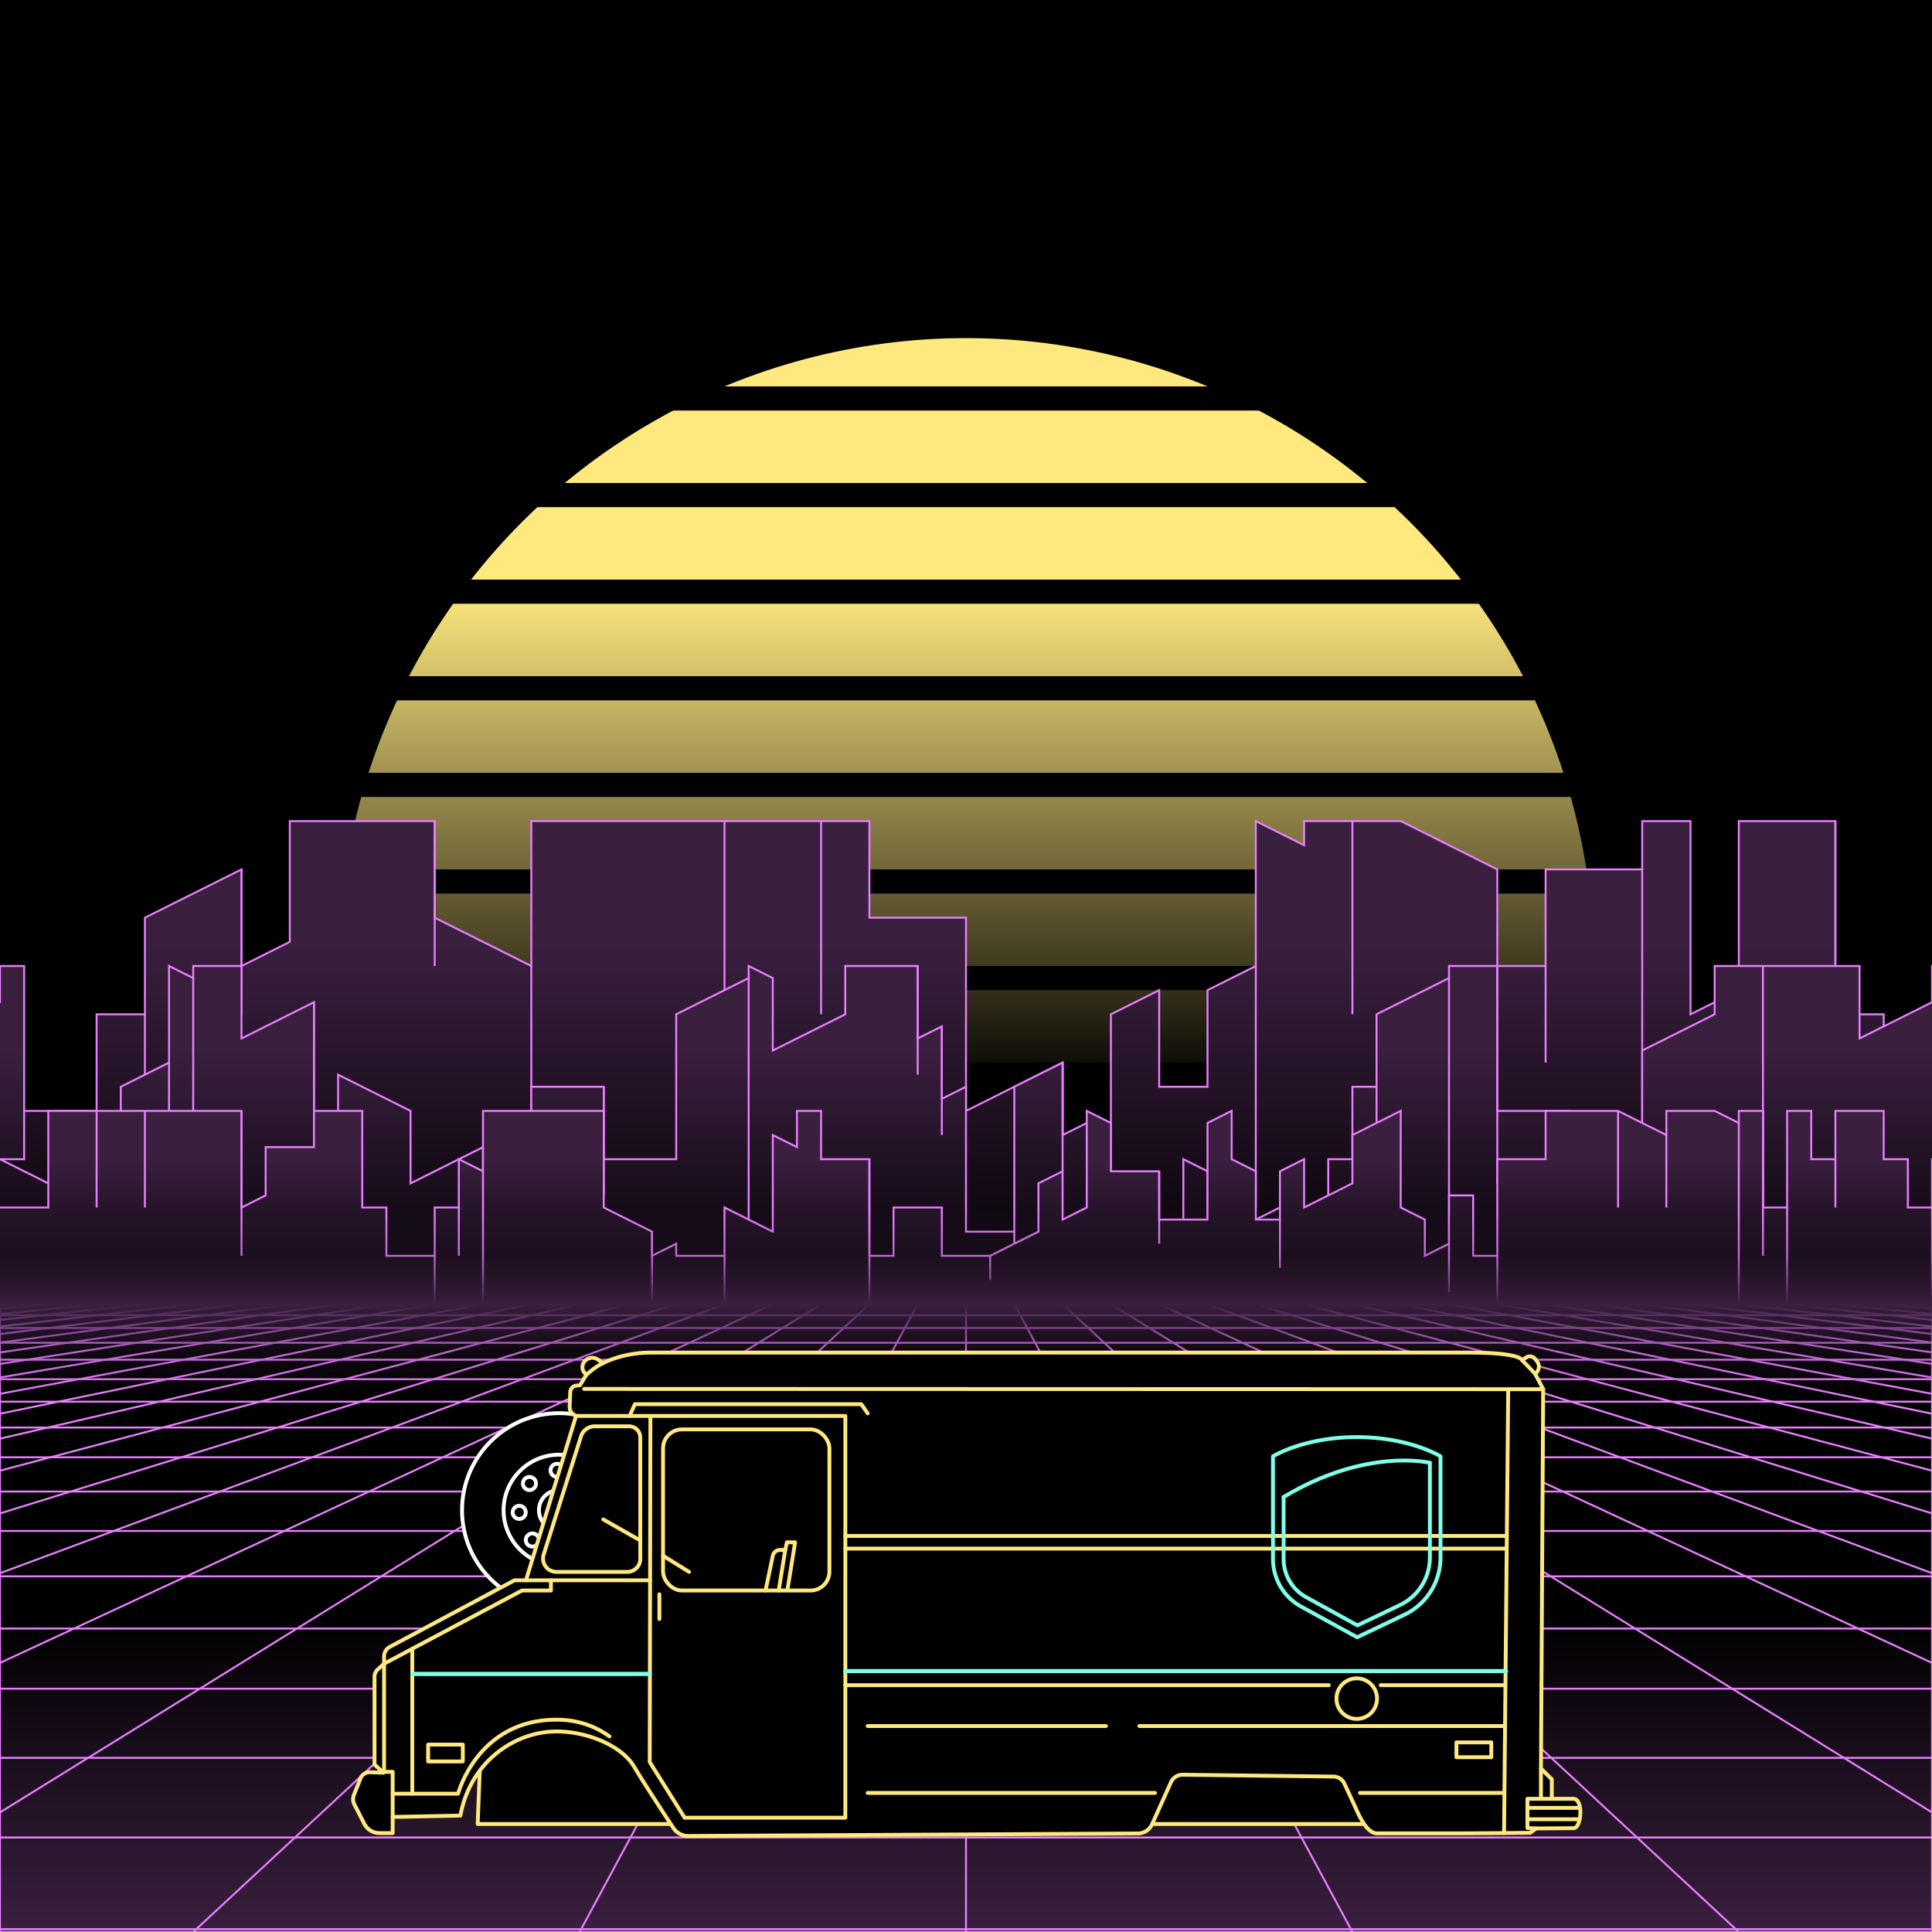 <svg xmlns="http://www.w3.org/2000/svg" viewBox="0 0 2000 2000" width="350" height="350">
    <defs>
        <linearGradient id="moon-grad" x1="0" x2="0" y1="0" y2="1">
            <stop offset="20%" stop-color="#ffe97f" stop-opacity="1"/>
            <stop offset="60%" stop-color="#ffe97f" stop-opacity="0"/>
        </linearGradient>

        <linearGradient id="star-grad" x1="0" y1="0" x2="1" y2="0">
            <stop offset="0%" stop-color="#ffffff" stop-opacity="0"/>
            <stop offset="80%" stop-color="#ffffff" stop-opacity=".5"/>
            <stop offset="100%" stop-color="#ffffff" stop-opacity="1"/>
        </linearGradient>

        <linearGradient id="bg-grad" x1="0" x2="0" y1="0" y2="1">
            <stop offset="25%" stop-color="#3a1f3f" stop-opacity="1"/>
            <stop offset="100%" stop-color="#000000" stop-opacity="1"/>
        </linearGradient>

        <linearGradient id="fog-grad" x1="0" x2="0" y1="0" y2="1">
            <stop offset="0%" stop-color="#3a1f3f" stop-opacity="0"/>
            <stop offset="25%" stop-color="#3a1f3f" stop-opacity=".25"/>
            <stop offset="50%" stop-color="#3a1f3f" stop-opacity="1"/>
            <stop offset="75%" stop-color="#3a1f3f" stop-opacity=".25"/>
            <stop offset="100%" stop-color="#3a1f3f" stop-opacity="0"/>
        </linearGradient>

        <linearGradient id="undergrid-grad" x1="0" x2="0" y1="0" y2="1">
            <stop offset="50%" stop-color="#000000" stop-opacity="1"/>
            <stop offset="100%" stop-color="#3a1f3f" stop-opacity="1"/>
        </linearGradient>

        <linearGradient id="flame-grad" x1="0" x2="1" y1="0" y2="0">
            <stop offset="0%" stop-color="#ffffff" stop-opacity="1"/>
            <stop offset="100%" stop-color="#0000ff" stop-opacity="0"/>
        </linearGradient>

        <linearGradient id="thrust-grad" x1="0" x2="0" y1="0" y2="1">
            <stop offset="0%" stop-color="#ffffff" stop-opacity="1"/>
            <stop offset="25%" stop-color="#ffffff" stop-opacity=".5"/>
            <stop offset="100%" stop-color="#ffffff" stop-opacity="0"/>
        </linearGradient>


        <style>
            #vmount                         {fill:url(#bg-grad); stroke:#e97fff; stroke-width:2px;}
            #sky, #moonstripes              {fill:#000000}
            .background                     {fill:url(#bg-grad); stroke:#e97fff; stroke-width:2px;}
            #mooncircle                     {fill:url(#moon-grad);}
            #grid                           {stroke-width:2px; fill:none; stroke:#e97fff;}
            #star                           {stroke-width:10px; fill:none; stroke:url(#star-grad); stroke-linecap:round;}
            #undergrid                      {fill:url(#undergrid-grad);}
            #fog                            {fill:url(#fog-grad);}
            #pink,#aqua                     {fill:none;  stroke-linecap:round; stroke-linejoin:round; stroke-width:4px;}
            #gleam                          {fill:none;  stroke-linecap:round; stroke-linejoin:round; stroke-width:25px; stroke:white;}
            #pink,#outline,#under           {stroke:#ffe97f;}
            #aqua, #gun, #frontgun          {stroke:#7fffe9;}                    
            #outline,#under,#gun,#frontgun  {fill:#000000; stroke-linecap:round; stroke-linejoin:round; stroke-width:4px;}
            .wheel                          {fill:#000000; stroke:#ffffff; stroke-width:4px;}
            #laser                          {stroke-width:15px; stroke:#7fffe9;}
            

            #gun, #frontgun                 {stroke:#ffffff;}

            #flame        				    {fill:url(#flame-grad); stroke:none; }
            #rocket                         {stroke:#ffffff; stroke-width:4px; fill:#000000;}
            .stripe                         {stroke:#7f0000;}
			#housing 					    {stroke:#ffffff;stroke-width:4px; fill:#000000}

            .jet                            {stroke:#7fffe9; stroke-width:4; fill:#000000}
            .thrust                         {fill:url(#thrust-grad);}

        </style>

    </defs>

    <g id="sky"><rect width="2000" height="2000"/></g>

    <g id="moon">
        <circle id="mooncircle" cx="1000" cy="1000" r="650"/>
        <g id="moonstripes">
            <animateTransform attributeName="transform" type="translate" from="0 50" to="0 150" dur="2s" repeatCount="indefinite"/>
            <rect x="0" y="0"     width="2000" height="25"/><rect x="0" y="100"   width="2000" height="25"/><rect x="0" y="200"   width="2000" height="25"/><rect x="0" y="300"   width="2000" height="25"/><rect x="0" y="400"   width="2000" height="25"/><rect x="0" y="500"   width="2000" height="25"/><rect x="0" y="600"   width="2000" height="25"/><rect x="0" y="700"   width="2000" height="25"/><rect x="0" y="800"   width="2000" height="25"/><rect x="0" y="900"   width="2000" height="25"/><rect x="0" y="1000"  width="2000" height="25"/><rect x="0" y="1100"  width="2000" height="25"/><rect x="0" y="1200"  width="2000" height="25"/>
        </g>
    </g>

    <g class="background" transform="translate(-2000 850)"><polygon points="0 300 100 300.0 100 200.0 150 200.0 150 100.0 250 50.0 250 150.0 300 125.0 300 0 350 0.0 350 0 450 0.0 450 100.0 550 150.0 550 0 650 0.0 650 0 750 0.0 750 0 850 0.0 850 0 900 0.0 900 100.0 1000 100.0 1000 300.0 1100 250.0 1100 400 1150 400.0 1150 200.0 1200 175.0 1200 275.0 1250 275.0 1250 175.0 1300 150.0 1300 0 1350 25.0 1350 0 1400 0.0 1400 0 1450 0.0 1450 0 1550 50.0 1550 150.0 1600 150.0 1600 50.0 1700 50.0 1700 0 1750 0.0 1750 200.0 1800 175.0 1800 0 1900 0.0 1900 200.0 1950 200.0 1950 300 2000 300 2000 300 2100 300.0 2100 200.0 2150 200.0 2150 100.0 2250 50.0 2250 150.0 2300 125.0 2300 0 2350 0.0 2350 0 2450 0.0 2450 100.0 2550 150.0 2550 0 2650 0.0 2650 0 2750 0.0 2750 0 2850 0.0 2850 0 2900 0.0 2900 100.0 3000 100.0 3000 300.0 3100 250.0 3100 400 3150 400.0 3150 200.0 3200 175.0 3200 275.0 3250 275.0 3250 175.0 3300 150.0 3300 0 3350 25.0 3350 0 3400 0.0 3400 0 3450 0.0 3450 0 3550 50.0 3550 150.0 3600 150.0 3600 50.0 3700 50.0 3700 0 3750 0.0 3750 200.0 3800 175.0 3800 0 3900 0.0 3900 200.0 3950 200.0 3950 300 4000 300 4000 500 0 500"/><g><line x1="150" y1="200.0" x2="150" y2="300.0"/><line x1="2150" y1="200.0" x2="2150" y2="300.0"/><line x1="250" y1="50.0" x2="250" y2="200.0"/><line x1="2250" y1="50.0" x2="2250" y2="200.0"/><line x1="450" y1="0.0" x2="450" y2="150.0"/><line x1="2450" y1="0.0" x2="2450" y2="150.0"/><line x1="550" y1="150.0" x2="550" y2="400.0"/><line x1="2550" y1="150.0" x2="2550" y2="400.0"/><line x1="750" y1="0.0" x2="750" y2="400.0"/><line x1="2750" y1="0.0" x2="2750" y2="400.0"/><line x1="850" y1="0.0" x2="850" y2="200.0"/><line x1="2850" y1="0.0" x2="2850" y2="200.0"/><line x1="1100" y1="250.0" x2="1100" y2="500.0"/><line x1="3100" y1="250.0" x2="3100" y2="500.0"/><line x1="1300" y1="150.0" x2="1300" y2="400.0"/><line x1="3300" y1="150.0" x2="3300" y2="400.0"/><line x1="1400" y1="0.0" x2="1400" y2="200.0"/><line x1="3400" y1="0.0" x2="3400" y2="200.0"/><line x1="1600" y1="150.0" x2="1600" y2="250.0"/><line x1="3600" y1="150.0" x2="3600" y2="250.0"/><line x1="1700" y1="50.0" x2="1700" y2="400.0"/><line x1="3700" y1="50.0" x2="3700" y2="400.0"/><line x1="1900" y1="0.0" x2="1900" y2="300.0"/><line x1="3900" y1="0.0" x2="3900" y2="300.0"/></g><animateTransform from="-2000 850" to="0 850" dur="15s" attributeName="transform" attributeType="XML" type="translate" repeatCount="indefinite"/></g><g class="background" transform="translate(-2000 850)"><polygon points="0 350 75 387.5 75 425 125 425.0 125 275.0 175 250.0 175 150 200 162.5 200 150 250 150.0 250 225.0 325 187.5 325 337.5 350 337.5 350 262.5 425 300.0 425 375.0 500 337.5 500 425 550 425 550 275 625 275.0 625 350.0 700 350.0 700 200.0 775 162.5 775 150 800 162.5 800 237.5 875 200.0 875 150 950 150.0 950 225.0 975 212.5 975 287.5 1000 275.0 1000 425.0 1050 425.0 1050 275.0 1100 250.0 1100 325.0 1125 312.5 1125 387.5 1150 387.5 1150 425 1225 425.0 1225 350.0 1250 362.5 1250 425 1275 425.0 1275 425 1325 400.0 1325 425 1375 425.0 1375 350.0 1400 350.0 1400 275.0 1425 275.0 1425 200.0 1500 162.5 1500 150 1550 150 1550 300 1625 300.0 1625 425 1700 387.5 1700 237.5 1775 200.0 1775 150 1825 150 1825 150 1900 150 1900 150 1925 150.0 1925 225.0 2000 187.5 2000 150 2025 150 2025 350 2000 350 2000 350 2075 387.5 2075 425 2125 425.0 2125 275.0 2175 250.0 2175 150 2200 162.5 2200 150 2250 150.0 2250 225.0 2325 187.5 2325 337.5 2350 337.5 2350 262.5 2425 300.0 2425 375.0 2500 337.5 2500 425 2550 425 2550 275 2625 275.0 2625 350.0 2700 350.0 2700 200.0 2775 162.5 2775 150 2800 162.5 2800 237.5 2875 200.0 2875 150 2950 150.0 2950 225.0 2975 212.5 2975 287.5 3000 275.0 3000 425.0 3050 425.0 3050 275.0 3100 250.0 3100 325.0 3125 312.5 3125 387.5 3150 387.5 3150 425 3225 425.0 3225 350.0 3250 362.5 3250 425 3275 425.0 3275 425 3325 400.0 3325 425 3375 425.0 3375 350.0 3400 350.0 3400 275.0 3425 275.0 3425 200.0 3500 162.5 3500 150 3550 150 3550 300 3625 300.0 3625 425 3700 387.5 3700 237.5 3775 200.0 3775 150 3825 150 3825 150 3900 150 3900 150 3925 150.0 3925 225.0 4000 187.5 4000 150 4025 150 4025 350 4000 350 4000 500 0 500"/><g><line x1="125" y1="425.0" x2="125" y2="575.0"/><line x1="2125" y1="425.0" x2="2125" y2="575.0"/><line x1="175" y1="250.0" x2="175" y2="450.0"/><line x1="2175" y1="250.0" x2="2175" y2="450.0"/><line x1="200" y1="162.5" x2="200" y2="450.0"/><line x1="2200" y1="162.5" x2="2200" y2="450.0"/><line x1="325" y1="187.5" x2="325" y2="412.5"/><line x1="2325" y1="187.5" x2="2325" y2="412.5"/><line x1="550" y1="425" x2="550" y2="575.0"/><line x1="2550" y1="425" x2="2550" y2="575.0"/><line x1="625" y1="275.0" x2="625" y2="387.5"/><line x1="2625" y1="275.0" x2="2625" y2="387.5"/><line x1="775" y1="162.5" x2="775" y2="450.0"/><line x1="2775" y1="162.5" x2="2775" y2="450.0"/><line x1="950" y1="150.0" x2="950" y2="262.5"/><line x1="2950" y1="150.0" x2="2950" y2="262.5"/><line x1="975" y1="212.5" x2="975" y2="325.0"/><line x1="2975" y1="212.5" x2="2975" y2="325.0"/><line x1="1050" y1="425.0" x2="1050" y2="575.0"/><line x1="3050" y1="425.0" x2="3050" y2="575.0"/><line x1="1100" y1="250.0" x2="1100" y2="362.5"/><line x1="3100" y1="250.0" x2="3100" y2="362.5"/><line x1="1275" y1="425.0" x2="1275" y2="462.5"/><line x1="3275" y1="425.0" x2="3275" y2="462.5"/><line x1="1325" y1="400.0" x2="1325" y2="500.0"/><line x1="3325" y1="400.0" x2="3325" y2="500.0"/><line x1="1375" y1="425.0" x2="1375" y2="500.0"/><line x1="3375" y1="425.0" x2="3375" y2="500.0"/><line x1="1425" y1="275.0" x2="1425" y2="350.0"/><line x1="3425" y1="275.0" x2="3425" y2="350.0"/><line x1="1500" y1="162.5" x2="1500" y2="450.0"/><line x1="3500" y1="162.5" x2="3500" y2="450.0"/><line x1="1550" y1="150" x2="1550" y2="375.0"/><line x1="3550" y1="150" x2="3550" y2="375.0"/><line x1="1625" y1="300.0" x2="1625" y2="500.0"/><line x1="3625" y1="300.0" x2="3625" y2="500.0"/><line x1="1700" y1="387.5" x2="1700" y2="537.5"/><line x1="3700" y1="387.5" x2="3700" y2="537.5"/><line x1="1825" y1="150" x2="1825" y2="450.0"/><line x1="3825" y1="150" x2="3825" y2="450.0"/></g><animateTransform from="-2000 850" to="0 850" dur="10s" attributeName="transform" attributeType="XML" type="translate" repeatCount="indefinite"/></g><g class="background" transform="translate(-2000 850)"><polygon points="0 400 50 400.0 50 300.0 100 300.0 100 300 125 300.0 125 300 150 300.0 150 300 200 300 200 300 250 300.0 250 400.0 275 387.5 275 337.5 325 337.5 325 300 375 300 375 400 400 400.0 400 450.0 450 450.0 450 400.0 475 400.0 475 350.0 500 362.5 500 300 550 300.0 550 300 600 300.0 600 300 625 300.0 625 400.0 675 425.0 675 450 700 437.5 700 450 750 450 750 400 800 425.0 800 325.0 825 337.5 825 300 850 300 850 350 900 350.0 900 450.0 925 450.0 925 400.0 975 400.0 975 450 1025 450 1025 450 1075 425.0 1075 375.0 1100 362.5 1100 412.5 1125 400.0 1125 300.0 1150 312.5 1150 362.5 1200 362.5 1200 412.5 1250 412.5 1250 312.5 1275 300.0 1275 350.0 1300 362.5 1300 412.5 1325 412.5 1325 362.5 1350 350.0 1350 400.0 1400 375.0 1400 325.0 1450 300.0 1450 400.0 1475 412.5 1475 450 1500 437.5 1500 387.5 1525 387.5 1525 450 1550 450.0 1550 350.0 1600 350.0 1600 300 1625 300.0 1625 300 1675 300 1675 300 1725 325.0 1725 300 1750 300.0 1750 300 1775 300.0 1775 300 1800 312.5 1800 300 1825 300.0 1825 400.0 1850 400.0 1850 300.0 1875 300.0 1875 350.0 1900 350.0 1900 300.0 1950 300.0 1950 350.0 1975 350.0 1975 400 2000 400 2000 400 2050 400.0 2050 300.0 2100 300.0 2100 300 2125 300.0 2125 300 2150 300.0 2150 300 2200 300 2200 300 2250 300.0 2250 400.0 2275 387.5 2275 337.5 2325 337.5 2325 300 2375 300 2375 400 2400 400.0 2400 450.0 2450 450.0 2450 400.0 2475 400.0 2475 350.0 2500 362.5 2500 300 2550 300.0 2550 300 2600 300.0 2600 300 2625 300.0 2625 400.0 2675 425.0 2675 450 2700 437.5 2700 450 2750 450 2750 400 2800 425.0 2800 325.0 2825 337.5 2825 300 2850 300 2850 350 2900 350.0 2900 450.0 2925 450.0 2925 400.0 2975 400.0 2975 450 3025 450 3025 450 3075 425.0 3075 375.0 3100 362.5 3100 412.5 3125 400.0 3125 300.0 3150 312.5 3150 362.5 3200 362.5 3200 412.5 3250 412.5 3250 312.5 3275 300.0 3275 350.0 3300 362.5 3300 412.5 3325 412.5 3325 362.5 3350 350.0 3350 400.0 3400 375.0 3400 325.0 3450 300.0 3450 400.0 3475 412.5 3475 450 3500 437.5 3500 387.5 3525 387.5 3525 450 3550 450.0 3550 350.0 3600 350.0 3600 300 3625 300.0 3625 300 3675 300 3675 300 3725 325.0 3725 300 3750 300.0 3750 300 3775 300.0 3775 300 3800 312.5 3800 300 3825 300.0 3825 400.0 3850 400.0 3850 300.0 3875 300.0 3875 350.0 3900 350.0 3900 300.0 3950 300.0 3950 350.0 3975 350.0 3975 400 4000 400 4000 500 0 500"/><g><line x1="100" y1="300.0" x2="100" y2="400.0"/><line x1="2100" y1="300.0" x2="2100" y2="400.0"/><line x1="150" y1="300.0" x2="150" y2="400.0"/><line x1="2150" y1="300.0" x2="2150" y2="400.0"/><line x1="250" y1="300.0" x2="250" y2="450.0"/><line x1="2250" y1="300.0" x2="2250" y2="450.0"/><line x1="450" y1="450.0" x2="450" y2="500.0"/><line x1="2450" y1="450.0" x2="2450" y2="500.0"/><line x1="475" y1="400.0" x2="475" y2="450.0"/><line x1="2475" y1="400.0" x2="2475" y2="450.0"/><line x1="500" y1="362.5" x2="500" y2="500.0"/><line x1="2500" y1="362.5" x2="2500" y2="500.0"/><line x1="675" y1="425.0" x2="675" y2="500.0"/><line x1="2675" y1="425.0" x2="2675" y2="500.0"/><line x1="750" y1="450" x2="750" y2="500.0"/><line x1="2750" y1="450" x2="2750" y2="500.0"/><line x1="900" y1="350.0" x2="900" y2="500.0"/><line x1="2900" y1="350.0" x2="2900" y2="500.0"/><line x1="1025" y1="450" x2="1025" y2="475.0"/><line x1="3025" y1="450" x2="3025" y2="475.0"/><line x1="1200" y1="362.5" x2="1200" y2="437.5"/><line x1="3200" y1="362.5" x2="3200" y2="437.5"/><line x1="1325" y1="412.5" x2="1325" y2="462.5"/><line x1="3325" y1="412.5" x2="3325" y2="462.5"/><line x1="1500" y1="437.5" x2="1500" y2="487.5"/><line x1="3500" y1="437.5" x2="3500" y2="487.5"/><line x1="1550" y1="450.0" x2="1550" y2="550.0"/><line x1="3550" y1="450.0" x2="3550" y2="550.0"/><line x1="1675" y1="300" x2="1675" y2="400.0"/><line x1="3675" y1="300" x2="3675" y2="400.0"/><line x1="1725" y1="325.0" x2="1725" y2="400.0"/><line x1="3725" y1="325.0" x2="3725" y2="400.0"/><line x1="1800" y1="312.5" x2="1800" y2="500.0"/><line x1="3800" y1="312.5" x2="3800" y2="500.0"/><line x1="1825" y1="300.0" x2="1825" y2="450.0"/><line x1="3825" y1="300.0" x2="3825" y2="450.0"/><line x1="1850" y1="400.0" x2="1850" y2="500.0"/><line x1="3850" y1="400.0" x2="3850" y2="500.0"/><line x1="1900" y1="350.0" x2="1900" y2="400.0"/><line x1="3900" y1="350.0" x2="3900" y2="400.0"/></g><animateTransform from="-2000 850" to="0 850" dur="5s" attributeName="transform" attributeType="XML" type="translate" repeatCount="indefinite"/></g>

    <g>
        <rect><animate id="fake" begin="4.9;swipe.end" dur=".1s" attributeName="visibility" from="hide" to="hide"/></rect>
        <path id="star" d="M-2425,799.8c616.2-355.8,1278-560.9,1942.8-627"/>
        <animateTransform id="swipe" attributeName="transform" type="rotate" from="0 0 5000" to="360 0 5000" dur="5s" begin="fake.end"/>
    </g>

    <g id="grid">
        <rect id="undergrid" x="0" y="1350" width="2000" height="650"/>
        <g id="hor">
            <line x1="0" y1="1350" x2="2000" y2="1350"></line><line x1="0" y1="1361.51" x2="2000" y2="1361.51"></line><line x1="0" y1="1374.758" x2="2000" y2="1374.758"></line><line x1="0" y1="1390.006" x2="2000" y2="1390.006"></line><line x1="0" y1="1407.557" x2="2000" y2="1407.557"></line><line x1="0" y1="1427.759" x2="2000" y2="1427.759"></line><line x1="0" y1="1451.01" x2="2000" y2="1451.01"></line><line x1="0" y1="1477.773" x2="2000" y2="1477.773"></line><line x1="0" y1="1508.576" x2="2000" y2="1508.576"></line><line x1="0" y1="1544.031" x2="2000" y2="1544.031"></line><line x1="0" y1="1584.84" x2="2000" y2="1584.84"></line><line x1="0" y1="1631.811" x2="2000" y2="1631.811"></line><line x1="0" y1="1685.874" x2="2000" y2="1685.874"></line><line x1="0" y1="1748.102" x2="2000" y2="1748.102"></line><line x1="0" y1="1819.725" x2="2000" y2="1819.725"></line><line x1="0" y1="1902.163" x2="2000" y2="1902.163"></line><line x1="0" y1="1997.05" x2="2000" y2="1997.05"></line>
        </g>
        <g id="ver">
            <line x1="0" y1="1350" x2="-7000.0" y2="2000"><animate attributeName="x1" values="0;50" dur="100ms" repeatCount="indefinite"/><animate attributeName="x2" values="-7000.0;-6600.0" dur="100ms" repeatCount="indefinite"/></line><line x1="50" y1="1350" x2="-6600.0" y2="2000"><animate attributeName="x1" values="50;100" dur="100ms" repeatCount="indefinite"/><animate attributeName="x2" values="-6600.0;-6200.0" dur="100ms" repeatCount="indefinite"/></line><line x1="100" y1="1350" x2="-6200.0" y2="2000"><animate attributeName="x1" values="100;150" dur="100ms" repeatCount="indefinite"/><animate attributeName="x2" values="-6200.0;-5800.0" dur="100ms" repeatCount="indefinite"/></line><line x1="150" y1="1350" x2="-5800.0" y2="2000"><animate attributeName="x1" values="150;200" dur="100ms" repeatCount="indefinite"/><animate attributeName="x2" values="-5800.0;-5400.0" dur="100ms" repeatCount="indefinite"/></line><line x1="200" y1="1350" x2="-5400.0" y2="2000"><animate attributeName="x1" values="200;250" dur="100ms" repeatCount="indefinite"/><animate attributeName="x2" values="-5400.0;-5000.0" dur="100ms" repeatCount="indefinite"/></line><line x1="250" y1="1350" x2="-5000.0" y2="2000"><animate attributeName="x1" values="250;300" dur="100ms" repeatCount="indefinite"/><animate attributeName="x2" values="-5000.0;-4600.0" dur="100ms" repeatCount="indefinite"/></line><line x1="300" y1="1350" x2="-4600.0" y2="2000"><animate attributeName="x1" values="300;350" dur="100ms" repeatCount="indefinite"/><animate attributeName="x2" values="-4600.0;-4200.0" dur="100ms" repeatCount="indefinite"/></line><line x1="350" y1="1350" x2="-4200.0" y2="2000"><animate attributeName="x1" values="350;400" dur="100ms" repeatCount="indefinite"/><animate attributeName="x2" values="-4200.0;-3800.0" dur="100ms" repeatCount="indefinite"/></line><line x1="400" y1="1350" x2="-3800.0" y2="2000"><animate attributeName="x1" values="400;450" dur="100ms" repeatCount="indefinite"/><animate attributeName="x2" values="-3800.0;-3400.0" dur="100ms" repeatCount="indefinite"/></line><line x1="450" y1="1350" x2="-3400.0" y2="2000"><animate attributeName="x1" values="450;500" dur="100ms" repeatCount="indefinite"/><animate attributeName="x2" values="-3400.0;-3000.0" dur="100ms" repeatCount="indefinite"/></line><line x1="500" y1="1350" x2="-3000.0" y2="2000"><animate attributeName="x1" values="500;550" dur="100ms" repeatCount="indefinite"/><animate attributeName="x2" values="-3000.0;-2600.0" dur="100ms" repeatCount="indefinite"/></line><line x1="550" y1="1350" x2="-2600.0" y2="2000"><animate attributeName="x1" values="550;600" dur="100ms" repeatCount="indefinite"/><animate attributeName="x2" values="-2600.0;-2200.0" dur="100ms" repeatCount="indefinite"/></line><line x1="600" y1="1350" x2="-2200.0" y2="2000"><animate attributeName="x1" values="600;650" dur="100ms" repeatCount="indefinite"/><animate attributeName="x2" values="-2200.0;-1800.0" dur="100ms" repeatCount="indefinite"/></line><line x1="650" y1="1350" x2="-1800.0" y2="2000"><animate attributeName="x1" values="650;700" dur="100ms" repeatCount="indefinite"/><animate attributeName="x2" values="-1800.0;-1400.0" dur="100ms" repeatCount="indefinite"/></line><line x1="700" y1="1350" x2="-1400.0" y2="2000"><animate attributeName="x1" values="700;750" dur="100ms" repeatCount="indefinite"/><animate attributeName="x2" values="-1400.0;-1000.0" dur="100ms" repeatCount="indefinite"/></line><line x1="750" y1="1350" x2="-1000.0" y2="2000"><animate attributeName="x1" values="750;800" dur="100ms" repeatCount="indefinite"/><animate attributeName="x2" values="-1000.0;-600.0" dur="100ms" repeatCount="indefinite"/></line><line x1="800" y1="1350" x2="-600.0" y2="2000"><animate attributeName="x1" values="800;850" dur="100ms" repeatCount="indefinite"/><animate attributeName="x2" values="-600.0;-200.0" dur="100ms" repeatCount="indefinite"/></line><line x1="850" y1="1350" x2="-200.0" y2="2000"><animate attributeName="x1" values="850;900" dur="100ms" repeatCount="indefinite"/><animate attributeName="x2" values="-200.0;200.0" dur="100ms" repeatCount="indefinite"/></line><line x1="900" y1="1350" x2="200.0" y2="2000"><animate attributeName="x1" values="900;950" dur="100ms" repeatCount="indefinite"/><animate attributeName="x2" values="200.0;600.0" dur="100ms" repeatCount="indefinite"/></line><line x1="950" y1="1350" x2="600.0" y2="2000"><animate attributeName="x1" values="950;1000" dur="100ms" repeatCount="indefinite"/><animate attributeName="x2" values="600.0;1000.0" dur="100ms" repeatCount="indefinite"/></line><line x1="1000" y1="1350" x2="1000.0" y2="2000"><animate attributeName="x1" values="1000;1050" dur="100ms" repeatCount="indefinite"/><animate attributeName="x2" values="1000.0;1400.0" dur="100ms" repeatCount="indefinite"/></line><line x1="1050" y1="1350" x2="1400.0" y2="2000"><animate attributeName="x1" values="1050;1100" dur="100ms" repeatCount="indefinite"/><animate attributeName="x2" values="1400.0;1800.0" dur="100ms" repeatCount="indefinite"/></line><line x1="1100" y1="1350" x2="1800.0" y2="2000"><animate attributeName="x1" values="1100;1150" dur="100ms" repeatCount="indefinite"/><animate attributeName="x2" values="1800.0;2200.0" dur="100ms" repeatCount="indefinite"/></line><line x1="1150" y1="1350" x2="2200.0" y2="2000"><animate attributeName="x1" values="1150;1200" dur="100ms" repeatCount="indefinite"/><animate attributeName="x2" values="2200.0;2600.0" dur="100ms" repeatCount="indefinite"/></line><line x1="1200" y1="1350" x2="2600.0" y2="2000"><animate attributeName="x1" values="1200;1250" dur="100ms" repeatCount="indefinite"/><animate attributeName="x2" values="2600.0;3000.0" dur="100ms" repeatCount="indefinite"/></line><line x1="1250" y1="1350" x2="3000.0" y2="2000"><animate attributeName="x1" values="1250;1300" dur="100ms" repeatCount="indefinite"/><animate attributeName="x2" values="3000.0;3400.0" dur="100ms" repeatCount="indefinite"/></line><line x1="1300" y1="1350" x2="3400.0" y2="2000"><animate attributeName="x1" values="1300;1350" dur="100ms" repeatCount="indefinite"/><animate attributeName="x2" values="3400.0;3800.0" dur="100ms" repeatCount="indefinite"/></line><line x1="1350" y1="1350" x2="3800.0" y2="2000"><animate attributeName="x1" values="1350;1400" dur="100ms" repeatCount="indefinite"/><animate attributeName="x2" values="3800.0;4200.0" dur="100ms" repeatCount="indefinite"/></line><line x1="1400" y1="1350" x2="4200.0" y2="2000"><animate attributeName="x1" values="1400;1450" dur="100ms" repeatCount="indefinite"/><animate attributeName="x2" values="4200.0;4600.0" dur="100ms" repeatCount="indefinite"/></line><line x1="1450" y1="1350" x2="4600.0" y2="2000"><animate attributeName="x1" values="1450;1500" dur="100ms" repeatCount="indefinite"/><animate attributeName="x2" values="4600.0;5000.0" dur="100ms" repeatCount="indefinite"/></line><line x1="1500" y1="1350" x2="5000.0" y2="2000"><animate attributeName="x1" values="1500;1550" dur="100ms" repeatCount="indefinite"/><animate attributeName="x2" values="5000.0;5400.0" dur="100ms" repeatCount="indefinite"/></line><line x1="1550" y1="1350" x2="5400.0" y2="2000"><animate attributeName="x1" values="1550;1600" dur="100ms" repeatCount="indefinite"/><animate attributeName="x2" values="5400.0;5800.0" dur="100ms" repeatCount="indefinite"/></line><line x1="1600" y1="1350" x2="5800.0" y2="2000"><animate attributeName="x1" values="1600;1650" dur="100ms" repeatCount="indefinite"/><animate attributeName="x2" values="5800.0;6200.0" dur="100ms" repeatCount="indefinite"/></line><line x1="1650" y1="1350" x2="6200.0" y2="2000"><animate attributeName="x1" values="1650;1700" dur="100ms" repeatCount="indefinite"/><animate attributeName="x2" values="6200.0;6600.0" dur="100ms" repeatCount="indefinite"/></line><line x1="1700" y1="1350" x2="6600.0" y2="2000"><animate attributeName="x1" values="1700;1750" dur="100ms" repeatCount="indefinite"/><animate attributeName="x2" values="6600.0;7000.0" dur="100ms" repeatCount="indefinite"/></line><line x1="1750" y1="1350" x2="7000.0" y2="2000"><animate attributeName="x1" values="1750;1800" dur="100ms" repeatCount="indefinite"/><animate attributeName="x2" values="7000.0;7400.0" dur="100ms" repeatCount="indefinite"/></line><line x1="1800" y1="1350" x2="7400.0" y2="2000"><animate attributeName="x1" values="1800;1850" dur="100ms" repeatCount="indefinite"/><animate attributeName="x2" values="7400.0;7800.0" dur="100ms" repeatCount="indefinite"/></line><line x1="1850" y1="1350" x2="7800.0" y2="2000"><animate attributeName="x1" values="1850;1900" dur="100ms" repeatCount="indefinite"/><animate attributeName="x2" values="7800.0;8200.0" dur="100ms" repeatCount="indefinite"/></line><line x1="1900" y1="1350" x2="8200.0" y2="2000"><animate attributeName="x1" values="1900;1950" dur="100ms" repeatCount="indefinite"/><animate attributeName="x2" values="8200.0;8600.0" dur="100ms" repeatCount="indefinite"/></line><line x1="1950" y1="1350" x2="8600.0" y2="2000"><animate attributeName="x1" values="1950;2000" dur="100ms" repeatCount="indefinite"/><animate attributeName="x2" values="8600.0;9000.0" dur="100ms" repeatCount="indefinite"/></line><line x1="2000" y1="1350" x2="9000.0" y2="2000"><animate attributeName="x1" values="2000;2050" dur="100ms" repeatCount="indefinite"/><animate attributeName="x2" values="9000.0;9400.0" dur="100ms" repeatCount="indefinite"/></line>
        </g>
    </g>

    <rect id="fog" x="0" y="1250" width="2000" height="200"/>
    <g id="car">
        
        <g id="under-and-gleam">
            <animateTransform attributeName="transform" type="translate" keyTimes="0;.5;1" values="0,-330;0,-340;0,-330" dur="1.5s" repeatCount="indefinite"/>
            
            
            <polygon id="under" points="1425.5 1888.2 494.5 1888.2 501.7 1701.8 1493.2 1676 1425.5 1888.2"></polygon>
            <mask id="gleam-mask"><g><animateTransform attributeName="transform" type="translate" from="0 0" to="2000 0" dur="500ms" begin="fake.end+50ms"/><rect x="-150" y="0" width="250" height="2000" fill="white"/></g></mask>            
            <g mask="url(#gleam-mask)"><path d="M1597.5,1438.1l-8.2-15.7,1.6-1.9a8.8,8.8,0,0,0,.1-11.4l-1.9-2.4a6.9,6.9,0,0,0-9.2-1.4l-4.3,2.7s-.7-7.8-55.3-7.8H673.5c-29.2,0-49.2,10.9-49.2,10.9l-5.4-3.7a10.2,10.2,0,0,0-12.5.7l-.3.3A9,9,0,0,0,605,1421l1.9,2.4-6.5,10.6-3.9.4a7,7,0,0,0-6.2,6.7l-.6,15.3a9.1,9.1,0,0,0,4.7,8.3l1.9,1.1-51.8,170.1H532.6l-129,68.9a11.3,11.3,0,0,0-6,9.9v7.6l-6.3,5.7a10.1,10.1,0,0,0-3.6,8.1" id="gleam"></path></g>                
        </g>
        <g id="wheels" transform="translate(0,-330)">
            <g id="front-wheel" class="wheel"><animateTransform attributeName="transform" attributeType="XML" type="rotate" from="360 578.8 1893.4" to="0 578.8 1893.4" dur=".5s" repeatCount="indefinite"/><g id="front"><circle cx="578.8" cy="1893.4" r="100.5"></circle><circle cx="578.8" cy="1893.4" r="57.5"></circle><circle cx="578.8" cy="1893.4" r="20.9"></circle><circle cx="548.1" cy="1865.7" r="6.8"></circle><circle cx="537.5" cy="1895.6" r="6.8"></circle><circle cx="551.1" cy="1924.2" r="6.8"></circle><circle cx="581" cy="1934.8" r="6.8"></circle><circle cx="609.6" cy="1921.1" r="6.8"></circle><circle cx="620.2" cy="1891.3" r="6.8"></circle><circle cx="606.5" cy="1862.7" r="6.8"></circle><circle cx="576.7" cy="1852.1" r="6.8"></circle></g></g>
            <g id="middle-wheel" class="wheel"><animateTransform attributeName="transform" attributeType="XML" type="rotate" from="360  " to="0  " dur=".5s" repeatCount="indefinite"/></g>
            <g id="rear-wheel" class="wheel"><animateTransform attributeName="transform" attributeType="XML" type="rotate" from="360 1301.3 1893.4" to="0 1301.3 1893.4" dur=".5s" repeatCount="indefinite"/><g id="rear"><circle cx="1301.3" cy="1893.4" r="100.5"></circle><circle cx="1301.3" cy="1893.4" r="57.5"></circle><circle cx="1301.3" cy="1893.4" r="20.9"></circle><circle cx="1270.5" cy="1865.7" r="6.8"></circle><circle cx="1259.9" cy="1895.6" r="6.8"></circle><circle cx="1273.6" cy="1924.2" r="6.8"></circle><circle cx="1303.4" cy="1934.8" r="6.8"></circle><circle cx="1332" cy="1921.1" r="6.8"></circle><circle cx="1342.6" cy="1891.3" r="6.8"></circle><circle cx="1329" cy="1862.7" r="6.8"></circle><circle cx="1299.1" cy="1852.1" r="6.8"></circle></g></g>
        </g>

        

        <g id="body">
            <animateTransform attributeName="transform" type="translate" keyTimes="0;.5;1" values="0,-330;0,-340;0,-330" dur="1.5s" repeatCount="indefinite"/>
            <path d="M406.5,1897.6v-16.7l70.1-1.4c10.4-56.7,57.2-87.1,99.4-87.1,33.6,0,68.1,15.7,80.3,36.2,9,15.3,30.5,48.1,40.7,63.6a18.4,18.4,0,0,0,15.7,8.4L1178,1898a16.2,16.2,0,0,0,14.6-9.5l19.6-43.6a13.1,13.1,0,0,1,12-7.7l156.2,1.9a12.5,12.5,0,0,1,11.2,7.1c3.5,7.5,9.1,19.4,12.7,27.5,5.6,12.6,12.8,24.2,21.2,24.2h80.6c21,0,77.9-.6,77.9-.6l6.1-4.5,39.1-.3c7.7,0,10.5-30.4-.6-30.4h-22.2v-20.2l-11.2-11.1,2.3-392.7-8.2-15.7,1.6-1.9a8.8,8.8,0,0,0,.1-11.4l-1.9-2.4a6.9,6.9,0,0,0-9.2-1.4l-4.3,2.7s-.7-7.8-55.3-7.8H673.5c-29.2,0-49.2,10.9-49.2,10.9l-5.4-3.7a10.2,10.2,0,0,0-12.5.7l-.3.3A9,9,0,0,0,605,1421l1.9,2.4-6.5,10.6-3.9.4a7,7,0,0,0-6.2,6.7l-.6,15.3a9.1,9.1,0,0,0,4.7,8.3l1.9,1.1-51.8,170.1H532.6l-129,68.9a11.3,11.3,0,0,0-6,9.9v7.6l-6.3,5.7a10.1,10.1,0,0,0-3.6,8.1v90.5l9.2,8.5-13.9-.5a10.2,10.2,0,0,0-9.9,6.6l-6.7,16.9a11.7,11.7,0,0,0,.4,9.7l10.3,20.1a17.7,17.7,0,0,0,15.7,9.7Z" id="outline"></path>
            <g id="pink"><polyline points="1606.4 1862.1 1581.2 1862.1 1581.2 1892.3 1590.1 1892.8"></polyline><line x1="1581.2" x2="1635.6" y1="1871.5" y2="1871.5"></line><line x1="1635.2" x2="1581.2" y1="1883.3" y2="1883.3"></line><line x1="1595.2" x2="1595.2" y1="1830.8" y2="1862.1"></line><line x1="1557" x2="1561.3" y1="1897.6" y2="1438.1"></line><path d="M1597.5,1438.1"></path><path d="M591.4,1463.1"></path><line x1="1597.5" x2="604.7" y1="1438.1" y2="1437.8"></line><path d="M606.9,1423.4s8.9-8.6,17.4-12.3"></path><line x1="1559.8" x2="875.1" y1="1590" y2="1590"></line><line x1="875.1" x2="1559.1" y1="1603.1" y2="1603.1"></line><line x1="1429.3" x2="1557" y1="1744.5" y2="1744.5"></line><line x1="875.1" x2="1375.5" y1="1744.5" y2="1744.5"></line><line x1="1558" x2="1179.5" y1="1786.8" y2="1786.8"></line><line x1="898.2" x2="1144.9" y1="1786.8" y2="1786.8"></line><line x1="898.2" x2="1195.7" y1="1856" y2="1856"></line><line x1="1407.8" x2="1557" y1="1856" y2="1856"></line><rect height="15.37" width="36.1" x="1507.7" y="1803.7"></rect><circle cx="1404.5" cy="1758.4" r="21"></circle><polyline points="596.3 1465.8 875.1 1465.8 875.1 1881.7 708.7 1881.7 672.6 1824.1 673.3 1465.8"></polyline><line x1="544.5" x2="673" y1="1635.9" y2="1635.9"></line><polyline points="651.8 1465.8 657.2 1453.6 891.6 1453.6 898.2 1463.1"></polyline><rect height="166.8" rx="19.6" width="172.2" x="686.4" y="1479.7"></rect><path d="M576,1627.2h73.4a13.4,13.4,0,0,0,13.4-13.3V1488.1a11.6,11.6,0,0,0-11.7-11.6H615.7a14.9,14.9,0,0,0-14.3,10.6l-38.6,122.2A13.8,13.8,0,0,0,576,1627.2Z"></path><polyline points="570.3 1635.9 570.3 1646.5 540.3 1646.5 397.6 1722.3 397.6 1834.2"></polyline><line x1="426.8" x2="426.8" y1="1706.8" y2="1856.8"></line><polyline points="406.5 1880.9 406.5 1834.2 396.8 1834.2"></polyline><path d="M406.5,1856.8h67.7s20-76.6,101.8-76.6c22.7,0,40.8,7.1,54.9,17.3"></path><rect height="17.42" width="35.9" x="443.2" y="1806"></rect><line x1="682.6" x2="682.6" y1="1650.4" y2="1676"></line><line x1="624.5" x2="662.8" y1="1572.9" y2="1594.7"></line><line x1="686.4" x2="713.3" y1="1610.5" y2="1627.2"></line><path d="M792.4,1646.5c.1,0,5.2-24.3,7.6-35.9a7.7,7.7,0,0,1,7.5-6.1h5.4l-6.8,42"></path><polyline points="812.9 1604.5 814.6 1596.6 823.1 1596.6 815.3 1645.1"></polyline><path d="M1575.6,1408c5.3,5.3,13.7,14.4,13.7,14.4"></path></g>
            <g id="aqua"><line x1="1559.1" x2="875.1" y1="1729.9" y2="1729.9"></line><line x1="426.8" x2="672.8" y1="1732.9" y2="1732.9"></line><path d="M1317.8,1507.6V1614a56.1,56.1,0,0,0,28.9,49l58.2,31.9,49.1-23.4a65.4,65.4,0,0,0,37.2-59.1V1507.6s-31.9-19.9-86.7-19.9S1317.8,1507.6,1317.8,1507.6Z"></path><path d="M1480.2,1514.3v98.1a54.5,54.5,0,0,1-30.9,49.1l-44.1,21.1-53.2-29.3a44.9,44.9,0,0,1-23.2-39.3v-64.3"></path><path d="M1480.2,1514.3s-65.7-16.1-151.4,35.4"></path><line x1="1559.1" x2="875.1" y1="1729.9" y2="1729.9"></line><line x1="426.8" x2="672.8" y1="1732.9" y2="1732.9"></line></g>
        </g>
    </g>
</svg>
